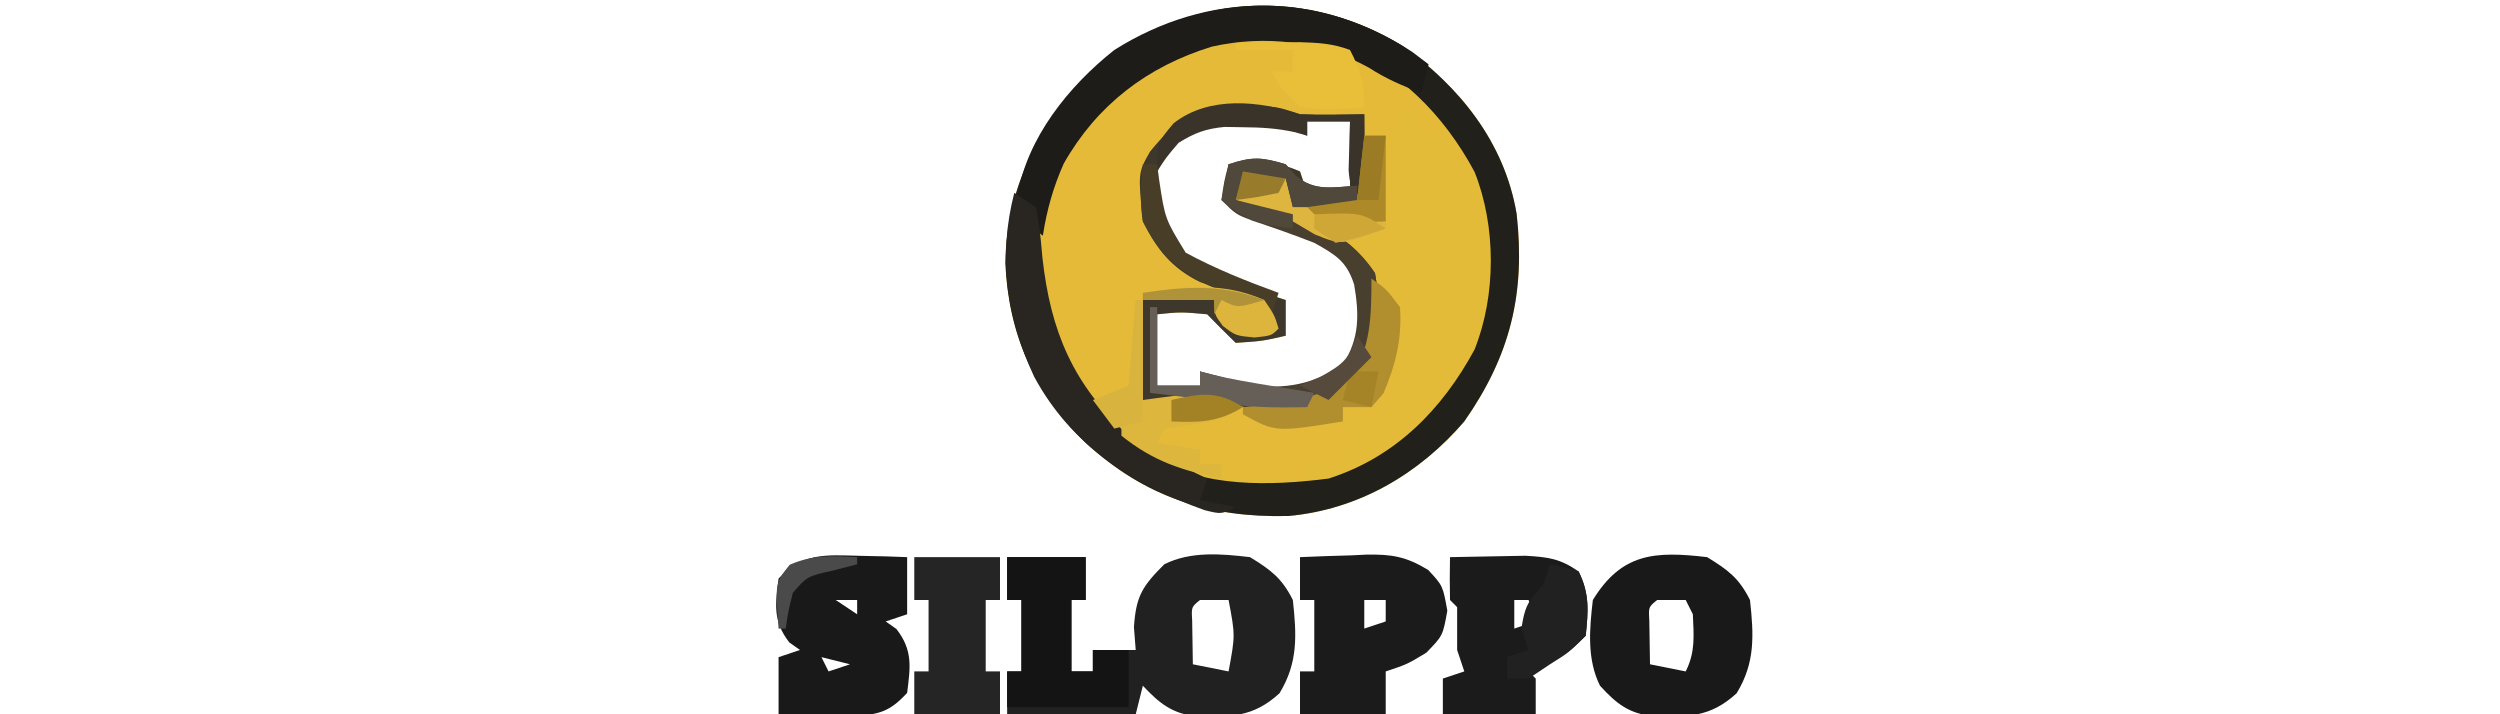 <svg xmlns="http://www.w3.org/2000/svg" width="350" height="100"><path d="M0 0 C8.072 5.744 14.348 13.55 16.039 23.547 C17.287 34.694 15.154 43.39 8.711 52.609 C2.357 60.001 -6.122 64.96 -15.918 65.848 C-27.046 66.129 -36.025 63.166 -44.289 55.609 C-51.447 48.701 -55.124 40.326 -55.539 30.422 C-55.371 20.316 -51.28 11.938 -44.438 4.633 C-31.956 -7.053 -14.696 -8.928 0 0 Z M-32.289 13.609 C-34.861 17.039 -34.791 20.449 -34.289 24.609 C-30.483 31.658 -23.566 33.202 -16.289 35.609 C-16.289 37.259 -16.289 38.909 -16.289 40.609 C-19.539 41.359 -19.539 41.359 -23.289 41.609 C-24.643 40.297 -25.976 38.963 -27.289 37.609 C-30.957 37.275 -30.957 37.275 -34.289 37.609 C-34.289 40.909 -34.289 44.209 -34.289 47.609 C-32.309 47.609 -30.329 47.609 -28.289 47.609 C-28.289 46.949 -28.289 46.289 -28.289 45.609 C-27.278 46.104 -26.268 46.599 -25.227 47.109 C-20.232 49.224 -16.194 49.269 -11.039 47.484 C-7.602 45.141 -6.559 43.569 -5.289 39.609 C-5.051 36.714 -5.297 34.346 -6.289 31.609 C-10.396 26.854 -15.047 25.441 -20.996 23.699 C-23.289 22.609 -23.289 22.609 -24.113 20.613 C-24.289 18.609 -24.289 18.609 -24.289 16.609 C-17.142 16.447 -17.142 16.447 -14.289 17.609 C-13.959 18.599 -13.629 19.589 -13.289 20.609 C-11.309 20.609 -9.329 20.609 -7.289 20.609 C-7.289 17.309 -7.289 14.009 -7.289 10.609 C-9.269 10.609 -11.249 10.609 -13.289 10.609 C-13.289 11.269 -13.289 11.929 -13.289 12.609 C-13.847 12.286 -14.405 11.962 -14.98 11.629 C-20.535 9.176 -27.661 9.559 -32.289 13.609 Z " fill="#E4BB38" transform="translate(196.289,6.391)"></path><path d="M0 0 C1.823 1.722 3.247 3.552 4.691 5.598 C4.031 5.928 3.371 6.258 2.691 6.598 C1.701 5.278 0.711 3.958 -0.309 2.598 C-0.742 3.258 -1.175 3.918 -1.621 4.598 C-2.178 5.258 -2.735 5.918 -3.309 6.598 C-4.299 6.598 -5.289 6.598 -6.309 6.598 C-6.309 5.608 -6.309 4.618 -6.309 3.598 C-7.007 3.681 -7.706 3.765 -8.426 3.852 C-9.336 3.953 -10.246 4.055 -11.184 4.16 C-12.089 4.265 -12.993 4.369 -13.926 4.477 C-16.309 4.598 -16.309 4.598 -18.309 3.598 C-25.007 2.831 -25.007 2.831 -31.332 4.645 C-33.455 6.405 -35.071 8.123 -36.309 10.598 C-36.695 15.231 -36.983 19.222 -34.062 23.145 C-29.821 26.659 -24.366 28.537 -19.309 30.598 C-19.309 31.918 -19.309 33.238 -19.309 34.598 C-23.826 34.964 -23.826 34.964 -26.121 33.223 C-27.309 31.598 -27.309 31.598 -27.309 29.598 C-30.609 29.598 -33.909 29.598 -37.309 29.598 C-37.309 34.218 -37.309 38.838 -37.309 43.598 C-32.768 43.061 -32.768 43.061 -28.227 42.523 C-25.309 42.598 -25.309 42.598 -23.73 44.039 C-23.027 44.811 -23.027 44.811 -22.309 45.598 C-19.941 46.138 -19.941 46.138 -17.371 46.223 C-14.22 46.422 -11.351 46.736 -8.309 47.598 C-8.309 48.588 -8.309 49.578 -8.309 50.598 C-8.969 51.258 -9.629 51.918 -10.309 52.598 C-11.629 52.598 -12.949 52.598 -14.309 52.598 C-14.309 53.258 -14.309 53.918 -14.309 54.598 C-25.792 55.033 -32.686 54.89 -41.559 47.41 C-47.903 41.436 -51.342 34.989 -51.652 26.152 C-51.806 15.727 -49.74 9.024 -42.496 1.223 C-30.205 -10.257 -13.102 -10.257 0 0 Z " fill="#E4BA38" transform="translate(197.309,12.402)"></path><path d="M0 0 C8.072 5.744 14.348 13.55 16.039 23.547 C17.287 34.694 15.154 43.39 8.711 52.609 C2.357 60.001 -6.122 64.96 -15.918 65.848 C-27.046 66.129 -36.025 63.166 -44.289 55.609 C-51.447 48.701 -55.124 40.326 -55.539 30.422 C-55.371 20.316 -51.28 11.938 -44.438 4.633 C-31.956 -7.053 -14.696 -8.928 0 0 Z M-46.289 12.609 C-51.528 20.045 -51.153 28.921 -50.289 37.609 C-48.262 46.055 -42.278 52.883 -35.102 57.547 C-27.836 61.912 -18.509 61.65 -10.289 60.609 C-0.988 57.641 5.57 51.004 10.148 42.547 C13.185 34.961 13.185 25.257 10.148 17.672 C5.804 9.577 -0.602 3.144 -9.258 -0.137 C-23.8 -4.321 -36.83 1.157 -46.289 12.609 Z " fill="#22201B" transform="translate(196.289,6.391)"></path><path d="M0 0 C3.63 0 7.26 0 11 0 C11 1.98 11 3.96 11 6 C10.34 6 9.68 6 9 6 C9 9.3 9 12.6 9 16 C9.99 16 10.98 16 12 16 C12 15.01 12 14.02 12 13 C13.98 13 15.96 13 18 13 C17.876 11.422 17.876 11.422 17.75 9.812 C18.037 5.431 18.948 4.052 22 1 C25.697 -0.849 29.965 -0.476 34 0 C36.934 1.796 38.472 2.944 40 6 C40.531 10.92 40.751 14.773 38.125 19.062 C34.382 22.475 31.395 22.322 26.488 22.301 C23.08 21.889 21.314 20.468 19 18 C18.67 19.32 18.34 20.64 18 22 C12.06 22 6.12 22 0 22 C0 20.02 0 18.04 0 16 C0.66 16 1.32 16 2 16 C2 12.7 2 9.4 2 6 C1.34 6 0.68 6 0 6 C0 4.02 0 2.04 0 0 Z M27 6 C25.794 6.983 25.794 6.983 25.902 8.848 C25.914 9.579 25.926 10.309 25.938 11.062 C25.958 12.362 25.979 13.661 26 15 C28.475 15.495 28.475 15.495 31 16 C31.938 10.95 31.938 10.95 31 6 C29.68 6 28.36 6 27 6 Z " fill="#212121" transform="translate(141,78)"></path><path d="M0 0 C0.959 0.006 1.918 0.013 2.906 0.02 C5.5 0.188 5.5 0.188 8.5 1.188 C10.061 1.255 11.625 1.273 13.188 1.25 C13.996 1.241 14.804 1.232 15.637 1.223 C16.252 1.211 16.866 1.199 17.5 1.188 C17.527 3.167 17.546 5.146 17.562 7.125 C17.574 8.227 17.586 9.329 17.598 10.465 C17.5 13.188 17.5 13.188 16.5 14.188 C14.981 14.259 13.458 14.271 11.938 14.25 C11.111 14.241 10.285 14.232 9.434 14.223 C8.796 14.211 8.157 14.199 7.5 14.188 C7.17 12.867 6.84 11.547 6.5 10.188 C4.52 10.188 2.54 10.188 0.5 10.188 C0.17 11.178 -0.16 12.168 -0.5 13.188 C0.213 13.346 0.926 13.505 1.66 13.668 C8.706 15.384 14.778 17.104 19 23.438 C19.747 27.546 19.728 31.172 18.5 35.188 C16.039 38.731 13.594 40.823 9.5 42.188 C8.023 42.28 6.542 42.317 5.062 42.312 C4.301 42.315 3.539 42.318 2.754 42.32 C0.5 42.188 0.5 42.188 -1.457 41.684 C-3.941 41.08 -6.197 41.091 -8.75 41.125 C-10.318 41.146 -11.885 41.166 -13.5 41.188 C-13.5 36.568 -13.5 31.948 -13.5 27.188 C-5.98 26.797 -5.98 26.797 -3.5 27.188 C-1.844 29.188 -1.844 29.188 -0.5 31.188 C2.126 31.522 2.126 31.522 4.5 31.188 C4.17 30.198 3.84 29.207 3.5 28.188 C0.554 26.806 -2.458 25.761 -5.52 24.664 C-9.488 22.698 -11.538 20.112 -13.5 16.188 C-14.18 9.39 -14.18 9.39 -12.488 6.398 C-8.697 1.775 -5.92 -0.088 0 0 Z M-9.5 5.188 C-12.072 8.617 -12.002 12.027 -11.5 16.188 C-7.694 23.236 -0.777 24.78 6.5 27.188 C6.5 28.837 6.5 30.488 6.5 32.188 C3.25 32.938 3.25 32.938 -0.5 33.188 C-1.854 31.875 -3.187 30.541 -4.5 29.188 C-8.168 28.853 -8.168 28.853 -11.5 29.188 C-11.5 32.487 -11.5 35.788 -11.5 39.188 C-9.52 39.188 -7.54 39.188 -5.5 39.188 C-5.5 38.528 -5.5 37.867 -5.5 37.188 C-4.489 37.682 -3.479 38.178 -2.438 38.688 C2.557 40.802 6.595 40.847 11.75 39.062 C15.187 36.719 16.23 35.147 17.5 31.188 C17.738 28.292 17.492 25.924 16.5 23.188 C12.393 18.432 7.742 17.02 1.793 15.277 C-0.5 14.188 -0.5 14.188 -1.324 12.191 C-1.5 10.188 -1.5 10.188 -1.5 8.188 C5.647 8.025 5.647 8.025 8.5 9.188 C8.83 10.178 9.16 11.168 9.5 12.188 C11.48 12.188 13.46 12.188 15.5 12.188 C15.5 8.887 15.5 5.588 15.5 2.188 C13.52 2.188 11.54 2.188 9.5 2.188 C9.5 2.848 9.5 3.507 9.5 4.188 C8.942 3.864 8.384 3.54 7.809 3.207 C2.254 0.754 -4.871 1.138 -9.5 5.188 Z " fill="#3E372B" transform="translate(173.5,14.812)"></path><path d="M0 0 C2.934 1.796 4.472 2.944 6 6 C6.531 10.92 6.751 14.773 4.125 19.062 C0.382 22.475 -2.608 22.328 -7.516 22.293 C-10.972 21.885 -12.687 20.537 -15 18 C-16.849 14.303 -16.476 10.035 -16 6 C-11.958 -0.602 -7.284 -0.859 0 0 Z M-7 6 C-8.206 6.983 -8.206 6.983 -8.098 8.848 C-8.086 9.579 -8.074 10.309 -8.062 11.062 C-8.042 12.362 -8.021 13.661 -8 15 C-5.525 15.495 -5.525 15.495 -3 16 C-1.63 13.261 -1.874 11.029 -2 8 C-2.33 7.34 -2.66 6.68 -3 6 C-4.32 6 -5.64 6 -7 6 Z " fill="#191919" transform="translate(239,78)"></path><path d="M0 0 C1.263 0.027 2.527 0.054 3.828 0.082 C4.792 0.117 5.757 0.152 6.75 0.188 C6.75 2.828 6.75 5.468 6.75 8.188 C5.76 8.518 4.77 8.848 3.75 9.188 C4.245 9.538 4.74 9.889 5.25 10.25 C7.563 13.238 7.207 15.533 6.75 19.188 C4.313 21.83 2.911 22.174 -0.703 22.48 C-1.956 22.446 -3.209 22.411 -4.5 22.375 C-5.763 22.348 -7.027 22.321 -8.328 22.293 C-9.292 22.258 -10.257 22.223 -11.25 22.188 C-11.25 19.547 -11.25 16.907 -11.25 14.188 C-10.26 13.857 -9.27 13.527 -8.25 13.188 C-8.745 12.837 -9.24 12.486 -9.75 12.125 C-12.063 9.137 -11.707 6.842 -11.25 3.188 C-7.92 -0.424 -4.707 -0.131 0 0 Z M-3.25 6.188 C-1.765 7.178 -1.765 7.178 -0.25 8.188 C-0.25 7.527 -0.25 6.867 -0.25 6.188 C-1.24 6.188 -2.23 6.188 -3.25 6.188 Z M-5.25 14.188 C-4.92 14.848 -4.59 15.508 -4.25 16.188 C-3.26 15.857 -2.27 15.527 -1.25 15.188 C-2.57 14.857 -3.89 14.527 -5.25 14.188 Z " fill="#191919" transform="translate(120.25,77.812)"></path><path d="M0 0 C2.397 -0.109 4.789 -0.188 7.188 -0.25 C7.861 -0.284 8.535 -0.317 9.229 -0.352 C12.833 -0.422 14.847 -0.093 17.949 1.797 C20 4 20 4 20.625 7.5 C20 11 20 11 17.688 13.375 C15 15 15 15 12 16 C12 17.98 12 19.96 12 22 C8.04 22 4.08 22 0 22 C0 20.02 0 18.04 0 16 C0.66 16 1.32 16 2 16 C2 12.7 2 9.4 2 6 C1.34 6 0.68 6 0 6 C0 4.02 0 2.04 0 0 Z M9 6 C9 7.32 9 8.64 9 10 C9.99 9.67 10.98 9.34 12 9 C12 8.01 12 7.02 12 6 C11.01 6 10.02 6 9 6 Z " fill="#1B1B1B" transform="translate(182,78)"></path><path d="M0 0 C2.25 -0.054 4.5 -0.093 6.75 -0.125 C8.003 -0.148 9.256 -0.171 10.547 -0.195 C13.74 -0.015 15.41 0.202 18 2 C19.564 5.129 19.356 7.556 19 11 C16.404 13.666 14.523 14.826 11 16 C11.33 16.33 11.66 16.66 12 17 C12 18.65 12 20.3 12 22 C7.71 22 3.42 22 -1 22 C-1 20.35 -1 18.7 -1 17 C-0.01 16.67 0.98 16.34 2 16 C1.67 15.01 1.34 14.02 1 13 C1 11 1 9 1 7 C0.67 6.67 0.34 6.34 0 6 C-0.041 4 -0.043 2 0 0 Z M9 6 C9 7.32 9 8.64 9 10 C9.99 9.67 10.98 9.34 12 9 C11.67 8.01 11.34 7.02 11 6 C10.34 6 9.68 6 9 6 Z " fill="#1B1B1B" transform="translate(203,78)"></path><path d="M0 0 C0.763 0.578 1.526 1.155 2.312 1.75 C1.982 3.07 1.653 4.39 1.312 5.75 C-1.321 4.772 -3.637 3.783 -6 2.25 C-12.699 -1.489 -20.592 -2.406 -28.047 -0.715 C-37.012 2.038 -44.101 7.412 -48.762 15.648 C-50.227 18.922 -51.151 22.21 -51.688 25.75 C-53.967 24.041 -54.633 22.998 -55.25 20.188 C-53.919 12.051 -48.055 4.788 -41.688 -0.25 C-28.488 -8.572 -13.079 -8.576 0 0 Z " fill="#1E1C18" transform="translate(197.688,7.25)"></path><path d="M0 0 C3.63 0 7.26 0 11 0 C11 1.98 11 3.96 11 6 C10.34 6 9.68 6 9 6 C9 9.3 9 12.6 9 16 C9.99 16 10.98 16 12 16 C12 15.01 12 14.02 12 13 C13.65 13 15.3 13 17 13 C17 15.64 17 18.28 17 21 C11.39 21 5.78 21 0 21 C0 19.35 0 17.7 0 16 C0.66 16 1.32 16 2 16 C2 12.7 2 9.4 2 6 C1.34 6 0.68 6 0 6 C0 4.02 0 2.04 0 0 Z " fill="#141414" transform="translate(141,78)"></path><path d="M0 0 C3.96 0 7.92 0 12 0 C12 1.98 12 3.96 12 6 C11.34 6 10.68 6 10 6 C10 9.3 10 12.6 10 16 C10.66 16 11.32 16 12 16 C12 17.98 12 19.96 12 22 C8.04 22 4.08 22 0 22 C0 20.02 0 18.04 0 16 C0.66 16 1.32 16 2 16 C2 12.7 2 9.4 2 6 C1.34 6 0.68 6 0 6 C0 4.02 0 2.04 0 0 Z " fill="#252525" transform="translate(128,78)"></path><path d="M0 0 C1.485 0.99 1.485 0.99 3 2 C3.59 5.16 3.59 5.16 3.938 9.062 C5.088 19.443 8.237 26.838 16 34 C18.284 35.61 20.471 36.76 23 38 C24.207 38.619 24.207 38.619 25.438 39.25 C25.953 39.498 26.469 39.745 27 40 C26.67 40.99 26.34 41.98 26 43 C27.65 43.33 29.3 43.66 31 44 C29 45 29 45 26.68 44.434 C16.573 40.844 7.989 35.404 2.777 25.73 C-1.07 17.416 -2.322 8.997 0 0 Z " fill="#292621" transform="translate(142,27)"></path><path d="M0 0 C0.681 0.773 0.681 0.773 1.375 1.562 C3.985 3.871 6.669 3.189 10 3 C10 3.99 10 4.98 10 6 C7.03 6 4.06 6 1 6 C0.67 4.68 0.34 3.36 0 2 C-1.98 2 -3.96 2 -6 2 C-6.33 2.99 -6.66 3.98 -7 5 C-6.287 5.159 -5.574 5.317 -4.84 5.48 C2.206 7.197 8.278 8.917 12.5 15.25 C13.247 19.358 13.228 22.985 12 27 C9.539 30.544 7.094 32.635 3 34 C-1.792 34.305 -6.319 34.08 -11 33 C-13.663 32.63 -16.33 32.317 -19 32 C-19 28.04 -19 24.08 -19 20 C-18.67 20 -18.34 20 -18 20 C-18 23.63 -18 27.26 -18 31 C-16.02 31 -14.04 31 -12 31 C-12 30.34 -12 29.68 -12 29 C-9.614 29.576 -7.333 30.222 -5 31 C0.202 31.393 3.631 30.946 8 28 C10.365 24.401 10.286 20.981 9.582 16.855 C8.553 13.574 6.972 12.664 4 11 C1.163 9.895 -1.681 8.877 -4.574 7.93 C-7 7 -7 7 -9 5 C-8.625 2.375 -8.625 2.375 -8 0 C-4.65 -1.117 -3.327 -0.998 0 0 Z " fill="#483F2F" transform="translate(180,23)"></path><path d="M0 0 C0.99 0 1.98 0 3 0 C3 4.29 3 8.58 3 13 C-3.158 15.34 -3.158 15.34 -6.938 13.812 C-7.948 13.214 -8.959 12.616 -10 12 C-12.643 10.926 -15.317 9.971 -18 9 C-17.67 7.68 -17.34 6.36 -17 5 C-14.03 5.495 -14.03 5.495 -11 6 C-10.67 7.32 -10.34 8.64 -10 10 C-5.545 9.505 -5.545 9.505 -1 9 C-0.67 6.03 -0.34 3.06 0 0 Z " fill="#DDB53F" transform="translate(191,19)"></path><path d="M0 0 C2.062 1.438 2.062 1.438 4 4 C4.308 8.349 3.393 12.083 1.688 16.062 C1.131 16.702 0.574 17.341 0 18 C-1.32 18 -2.64 18 -4 18 C-4 18.66 -4 19.32 -4 20 C-13.41 21.517 -13.41 21.517 -18 19 C-18 18.67 -18 18.34 -18 18 C-17.192 17.914 -16.384 17.827 -15.551 17.738 C-8.832 16.858 -8.832 16.858 -2.812 13.938 C-0.062 9.479 0 5.134 0 0 Z " fill="#B18E2E" transform="translate(192,39)"></path><path d="M0 0 C1.938 0.375 1.938 0.375 4 1 C5.564 4.129 5.356 6.556 5 10 C2.688 12.312 2.688 12.312 0 14 C-0.99 14.66 -1.98 15.32 -3 16 C-3.99 16 -4.98 16 -6 16 C-6 15.01 -6 14.02 -6 13 C-5.01 12.67 -4.02 12.34 -3 12 C-3.33 11.01 -3.66 10.02 -4 9 C-3.553 6.052 -3.163 5.163 -1 3 C-0.67 2.01 -0.34 1.02 0 0 Z " fill="#212121" transform="translate(217,79)"></path><path d="M0 0 C1.917 -0.027 3.833 -0.046 5.75 -0.062 C7.351 -0.08 7.351 -0.08 8.984 -0.098 C11.558 -0.014 13.604 0.085 16 1 C17.522 3.891 18 5.718 18 9 C14.947 9.294 12.043 9.445 9 9 C6.438 6.5 6.438 6.5 5 4 C5.99 4 6.98 4 8 4 C8 3.01 8 2.02 8 1 C5.36 1 2.72 1 0 1 C0 0.67 0 0.34 0 0 Z " fill="#E9BE39" transform="translate(173,6)"></path><path d="M0 0 C1.561 0.067 3.125 0.085 4.688 0.062 C6.111 0.042 7.534 0.021 9 0 C9 3.96 9 7.92 9 12 C7 10 7 10 6.805 7.836 C6.828 7.024 6.851 6.212 6.875 5.375 C6.893 4.558 6.911 3.74 6.93 2.898 C6.953 2.272 6.976 1.645 7 1 C5.02 1 3.04 1 1 1 C1 1.66 1 2.32 1 3 C0.443 2.839 -0.114 2.678 -0.688 2.512 C-3.184 1.959 -5.445 1.832 -8 1.812 C-8.846 1.798 -9.691 1.784 -10.562 1.77 C-13.2 2.019 -14.763 2.605 -17 4 C-18.734 6.033 -18.734 6.033 -20 8 C-20 4 -20 4 -17.688 1.25 C-12.721 -2.623 -5.694 -1.898 0 0 Z " fill="#393329" transform="translate(182,16)"></path><path d="M0 0 C-2.681 1.609 -4.52 2.071 -7.688 2.5 C-9.327 2.748 -9.327 2.748 -11 3 C-11.33 3.66 -11.66 4.32 -12 5 C-9.03 5.495 -9.03 5.495 -6 6 C-6 6.66 -6 7.32 -6 8 C-5.01 8 -4.02 8 -3 8 C-3 8.66 -3 9.32 -3 10 C-8.594 8.843 -12.519 7.585 -17 4 C-17 3.34 -17 2.68 -17 2 C-16.01 2 -15.02 2 -14 2 C-14 1.01 -14 0.02 -14 -1 C-12.419 -1.223 -10.835 -1.428 -9.25 -1.625 C-8.368 -1.741 -7.487 -1.857 -6.578 -1.977 C-3.771 -2.002 -2.366 -1.448 0 0 Z " fill="#DCB63D" transform="translate(174,57)"></path><path d="M0 0 C0.454 0.516 0.907 1.031 1.375 1.562 C3.985 3.871 6.669 3.189 10 3 C10 3.99 10 4.98 10 6 C7.03 6 4.06 6 1 6 C0.67 4.68 0.34 3.36 0 2 C-1.98 2 -3.96 2 -6 2 C-6.33 2.99 -6.66 3.98 -7 5 C-3.04 5.99 -3.04 5.99 1 7 C1 7.66 1 8.32 1 9 C-3.219 8.521 -5.797 7.834 -9 5 C-8.67 3.35 -8.34 1.7 -8 0 C-4.65 -1.117 -3.327 -0.998 0 0 Z " fill="#50483B" transform="translate(180,23)"></path><path d="M0 0 C0.66 0 1.32 0 2 0 C2.086 0.675 2.173 1.351 2.262 2.047 C3.1 7.649 3.1 7.649 6 12.375 C10.189 14.644 14.529 16.368 19 18 C18.67 18.99 18.34 19.98 18 21 C15.739 19.978 13.493 18.934 11.25 17.875 C10.616 17.591 9.982 17.308 9.328 17.016 C4.777 14.835 2.38 12.617 0 8 C-0.471 5.181 -0.199 2.885 0 0 Z " fill="#483E28" transform="translate(160,23)"></path><path d="M0 0 C0.33 0 0.66 0 1 0 C1 3.63 1 7.26 1 11 C2.98 11 4.96 11 7 11 C7 10.34 7 9.68 7 9 C7.797 9.215 7.797 9.215 8.609 9.434 C11.473 10.112 14.345 10.589 17.25 11.062 C18.328 11.239 19.405 11.416 20.516 11.598 C21.335 11.73 22.155 11.863 23 12 C22.67 12.66 22.34 13.32 22 14 C17.18 14.095 12.719 14.089 8 13 C5.337 12.63 2.67 12.317 0 12 C0 8.04 0 4.08 0 0 Z " fill="#665F57" transform="translate(161,43)"></path><path d="M0 0 C1.438 2.125 1.438 2.125 2 4 C1 5 1 5 -1.375 5.25 C-4 5 -4 5 -5.812 3.625 C-7 2 -7 2 -7 0 C-10.3 0 -13.6 0 -17 0 C-17 -0.33 -17 -0.66 -17 -1 C-10.848 -1.916 -5.793 -2.535 0 0 Z " fill="#DDB53D" transform="translate(177,42)"></path><path d="M0 0 C0.99 0 1.98 0 3 0 C3 3.96 3 7.92 3 12 C-3.836 12.195 -3.836 12.195 -6 12 C-6.66 11.34 -7.32 10.68 -8 10 C-4.535 9.505 -4.535 9.505 -1 9 C-0.67 6.03 -0.34 3.06 0 0 Z " fill="#AE8928" transform="translate(191,19)"></path><path d="M0 0 C0.33 0 0.66 0 1 0 C1 5.61 1 11.22 1 17 C-0.32 17.33 -1.64 17.66 -3 18 C-3.99 16.68 -4.98 15.36 -6 14 C-4.35 13.34 -2.7 12.68 -1 12 C-0.67 8.04 -0.34 4.08 0 0 Z " fill="#D8B33D" transform="translate(159,42)"></path><path d="M0 0 C-3.402 2.094 -6.053 2.179 -10 2 C-10 1.01 -10 0.02 -10 -1 C-5.922 -1.927 -3.578 -2.34 0 0 Z " fill="#A38125" transform="translate(174,57)"></path><path d="M0 0 C0 0.33 0 0.66 0 1 C-1.671 1.433 -1.671 1.433 -3.375 1.875 C-7.003 2.692 -7.003 2.692 -9 5 C-9.648 7.571 -9.648 7.571 -10 10 C-10.33 10 -10.66 10 -11 10 C-11.483 3.599 -11.483 3.599 -9.438 1.062 C-6.199 -0.349 -3.492 -0.201 0 0 Z " fill="#4A4A4A" transform="translate(120,78)"></path><path d="M0 0 C-3.75 1.125 -3.75 1.125 -6 0 C-6.33 0.66 -6.66 1.32 -7 2 C-7 1.34 -7 0.68 -7 0 C-10.3 0 -13.6 0 -17 0 C-17 -0.33 -17 -0.66 -17 -1 C-10.74 -1.932 -5.978 -2.209 0 0 Z " fill="#B09238" transform="translate(177,42)"></path><path d="M0 0 C0.99 0 1.98 0 3 0 C2.67 2.97 2.34 5.94 2 9 C1.01 9 0.02 9 -1 9 C-0.67 6.03 -0.34 3.06 0 0 Z " fill="#9B7C25" transform="translate(191,19)"></path><path d="M0 0 C1.32 0 2.64 0 4 0 C3.67 1.65 3.34 3.3 3 5 C1.68 4.67 0.36 4.34 -1 4 C-0.67 2.68 -0.34 1.36 0 0 Z " fill="#A58427" transform="translate(189,52)"></path><path d="M0 0 C0.66 0.99 1.32 1.98 2 3 C0.02 4.98 -1.96 6.96 -4 9 C-5.32 8.34 -6.64 7.68 -8 7 C-7.051 6.588 -6.103 6.175 -5.125 5.75 C-1.993 3.996 -1.135 3.291 0 0 Z " fill="#564A3D" transform="translate(190,47)"></path><path d="M0 0 C2.97 0.495 2.97 0.495 6 1 C5.67 1.66 5.34 2.32 5 3 C1.938 3.625 1.938 3.625 -1 4 C-0.67 2.68 -0.34 1.36 0 0 Z " fill="#987C2B" transform="translate(174,24)"></path><path d="M0 0 C6.625 -0.25 6.625 -0.25 10 2 C6.688 3.125 6.688 3.125 3 4 C2.01 3.34 1.02 2.68 0 2 C0 1.34 0 0.68 0 0 Z " fill="#CFA736" transform="translate(184,30)"></path></svg>